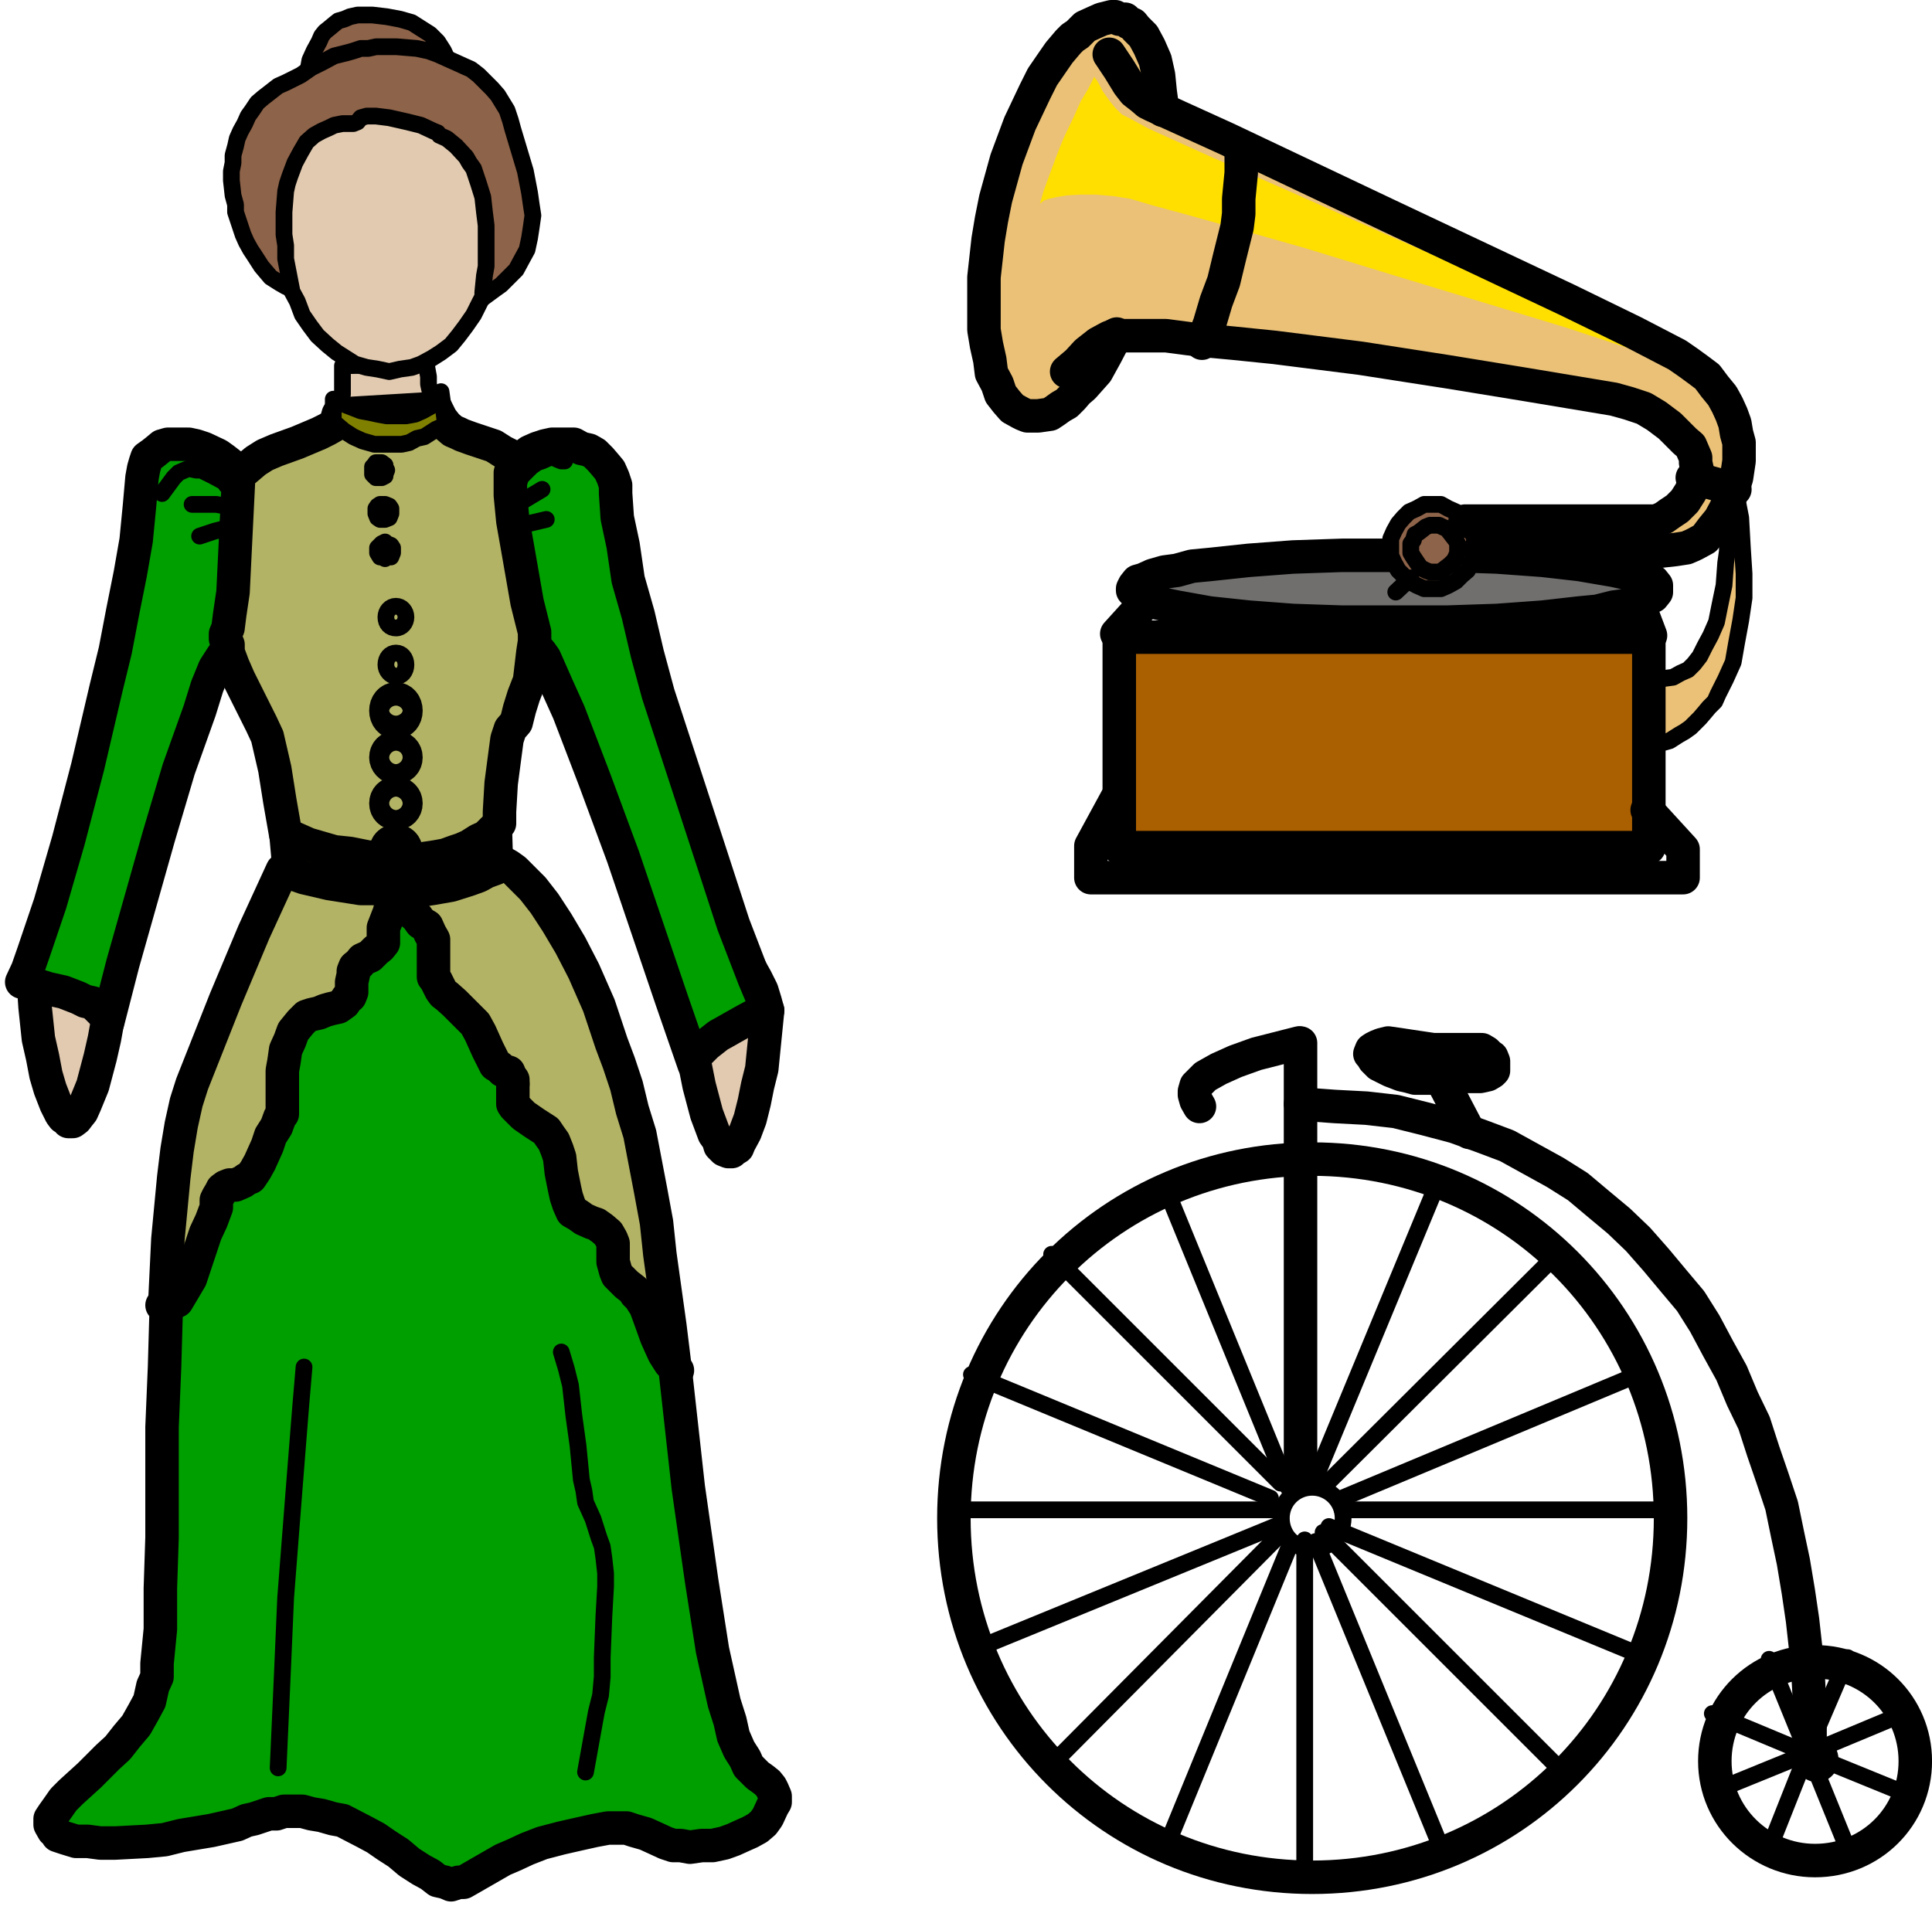 ﻿<?xml version="1.0" encoding="utf-8"?>
<!-- Generator: Adobe Illustrator 23.0.3, SVG Export Plug-In . SVG Version: 6.00 Build 0)  -->
<svg version="1.1" baseProfile="tiny" id="Layer_1" xmlns="http://www.w3.org/2000/svg" xmlns:xlink="http://www.w3.org/1999/xlink" x="0px" y="0px" viewBox="0 0 231.3 229.1" xml:space="preserve">
<g>
	<polygon fill-rule="evenodd" fill="#EAC177" points="197.7,80.8 198.4,80.8 199.1,80.7 199.9,80.6 200.7,80.4 201.4,80 202.2,79.6    202.9,78.8 203.4,78.4 203.8,78 204.4,76.9 204.7,76.2 205,75.5 205.3,74.8 205.6,73.8 206.1,71.9 206.5,69.6 206.6,68.3    206.8,66.9 206.9,65.5 206.9,63.9 207,62.1 207,60.4 207.8,57.9 208.1,59.8 208.4,61.5 208.6,63.2 208.8,65 208.9,68.1 208.9,69.7    208.9,71.1 208.7,72.5 208.6,73.8 208.4,75.1 208.1,76.3 207.8,77.5 207.5,78.5 207.1,79.7 206.8,80.6 206.3,81.5 205.9,82.4    205.4,83.2 204.9,84 204.3,84.7 203.8,85.3 203.1,85.9 202.5,86.4 201.9,86.8 201.6,87 201.3,87.2 200.1,87.8 199.4,88 198.8,88.2    198.1,88.2 197.5,88.3 196.9,88.3 196.2,88.2 195.8,88.1 195.3,88 194.9,87.8 194.6,87.6 194.3,87.4 194.1,87.1 193.9,86.8    193.7,86.6 193.6,86.3 193.5,85.9 193.5,85.6 193.5,85.3 193.6,84.6 193.8,83.9 194.2,83.1 194.6,82.5 195.1,81.9 195.7,81.5    196,81.3 196.4,81.1 196.7,81 197,80.9  " stroke-linecap="round" stroke-linejoin="round" />
	<polygon fill-rule="evenodd" fill="#AA5F00" points="135.4,75.6 197.8,75.6 197.8,100.6 135.4,100.6  " stroke-linecap="round" stroke-linejoin="round" />
	<polygon fill-rule="evenodd" fill="#716F6E" points="137.1,70 137.1,69.8 137.3,69.6 137.5,69.4 137.7,69.2 138.5,68.8 139.5,68.4    140.8,68.1 142.4,67.7 144.2,67.4 146.1,67.1 148.4,66.9 150.7,66.7 153.3,66.5 156,66.3 158.8,66.2 161.9,66 164.9,66 168.1,66    171.2,66 174.2,66 177.3,66.2 180.1,66.3 182.8,66.5 185.5,66.7 187.8,66.9 190,67.1 192,67.4 193.8,67.7 195.3,68.1 196.6,68.4    197.6,68.8 198.4,69.2 198.8,69.4 198.9,69.6 199.1,69.8 199.1,70 199.1,70.2 198.9,70.4 198.8,70.6 198.4,70.8 197.6,71.2    196.6,71.5 195.3,72 193.8,72.3 192,72.6 190,72.9 187.8,73.2 185.5,73.4 182.8,73.6 180.1,73.8 177.3,73.9 174.2,74 171.2,74.1    168.1,74.1 164.9,74.1 161.9,74 158.8,73.9 156,73.8 153.3,73.6 150.7,73.4 148.4,73.2 146.1,72.9 144.2,72.6 142.4,72.3 140.8,72    139.5,71.5 138.5,71.2 137.7,70.8 137.5,70.6 137.3,70.4 137.1,70.2  " stroke-linecap="round" stroke-linejoin="round" />
	<polygon fill-rule="evenodd" fill="#EAC177" points="176.2,61.8 198.8,61.8 199.5,61.2 200.3,60.7 201.1,60 201.5,59.6 202,59.2    202.4,58.6 202.8,58 203.1,57.5 203.3,56.9 203.5,56.2 203.5,55.6 203.4,54.9 203.3,54.2 203,53.5 202.6,52.8 202.2,52.2    201.5,51.6 200.9,51 200.3,50.4 199.5,49.9 198.8,49.4 198,48.9 197.2,48.5 196.3,48 195.5,47.8 194.6,47.5 193.7,47.3 190.4,46.6    184,45.5 175.4,44.2 165.9,42.8 156.1,41.4 151.5,40.9 147.2,40.4 143.2,40 139.9,39.7 138.4,39.7 137.1,39.6 136,39.6 135.2,39.7    134.6,40.8 133.9,42 133.2,43.1 132.6,44.1 131.9,44.9 131.2,45.8 130.6,46.5 129.9,47.3 129.2,47.8 128.5,48.3 127.8,48.7    127.2,49 126.4,49.2 125.7,49.3 125.1,49.4 124.5,49.3 124,49.1 123.6,48.9 123.2,48.7 122.8,48.4 122.4,48 122,47.5 121.4,46.5    121.1,46 120.8,45.4 120.3,44.1 120.1,43.3 119.9,42.6 119.7,41.8 119.6,40.8 119.4,39 119.3,37.1 119.3,35.1 119.4,33 119.4,31.8    119.6,30.7 119.9,28.4 120.3,26 120.8,23.6 121.1,22.4 121.4,21.2 121.8,20 122.1,18.8 122.8,16.6 123.6,14.6 124.5,12.5    124.9,11.6 125.4,10.7 126.3,9.1 127.2,7.5 128.3,6.1 128.8,5.5 129.3,5 129.8,4.5 130.3,4 130.8,3.6 131.3,3.2 131.8,2.9    132.3,2.6 133.3,2.2 134.4,2 134.9,2 135.3,2.2 135.9,2.2 136.4,2.6 136.8,2.9 137.3,3.3 137.7,3.8 138.2,4.3 138.6,4.9 138.9,5.6    139.5,7.1 139.7,8 139.9,8.9 140.1,9.9 140.3,10.9 140.4,11.9 140.5,13 140.9,13.2 153.2,19 171.7,27.7 190,36.3 196.8,39.7    199.3,41 201,42 201.8,42.4 202.5,42.8 203.1,43.3 203.7,43.7 204.2,44.2 204.7,44.7 205.6,45.7 206.4,46.8 206.7,47.3 207,47.9    207.5,49 207.9,50.1 208.2,51.2 208.4,52.3 208.4,53.5 208.4,54.5 208.2,55.5 208.2,56.5 207.8,57.5 207.5,58.4 206.8,60.1    206.5,60.8 206.1,61.4 205.7,62 205.3,62.7 204.9,63.2 204.5,63.6 204,64 203.4,64.3 202.9,64.6 202.3,64.8 201.5,65 200.8,65.1    200,65.2 199.2,65.2 177.9,65  " stroke-linecap="round" stroke-linejoin="round" />
	<polygon fill-rule="evenodd" fill="#FFDF00" points="131,9.2 130.3,10.6 129.4,12.1 128.5,14.1 127.4,16.4 126.9,17.6 126.4,18.9    125.4,21.6 124.9,23 124.5,24.4 125,24 125.6,23.8 126.5,23.6 127.7,23.4 129.4,23.3 130.1,23.3 131.2,23.3 132.3,23.4 133.4,23.5    135.3,23.8 138,24.6 141.7,25.6 146,26.8 156.2,29.7 167.3,33.1 187.4,39.2 196.2,42.1 196.4,41.3 187,37.2 166,28.1 154.8,23.1    144.8,18.7 137.5,15.4 135.3,14.2 134.7,13.9 134.3,13.7 133.6,13 133,12.3 132,10.9 131.6,10.1 131.3,9.6  " stroke-linecap="round" stroke-linejoin="round" />
	<polygon fill-rule="evenodd" fill="#E1CAB0" points="4,117.6 4.2,120.6 4.6,124.4 5.1,126.6 5.5,128.7 6,130.4 6.7,132.2    7.3,133.4 7.6,133.8 8,134 8.2,134.3 8.7,134.3 9.1,134 9.4,133.6 9.8,133.1 10.2,132.2 11.1,130 12,126.6 12.5,124.4 12.9,122.2    13.6,117.4 14.1,113.8 13.8,111.1 13.8,110 13.6,109.1 13.4,108.5 12.9,107.8 12.7,107.6 12.3,107.1 11.8,107.1 11.4,107.1    10.9,107.3 10.2,107.6 9.8,108 9.1,108.5 8,109.3 7.1,110.7 6,112.3 5.1,113.6 4.6,115.2 4.2,116.5  " stroke-linecap="round" stroke-linejoin="round" />
	
		<polyline fill="none" stroke="#000000" stroke-width="4.01" stroke-linecap="round" stroke-linejoin="round" stroke-miterlimit="10" points="   4,117.6 4.2,120.6 4.6,124.4 5.1,126.6 5.5,128.7 6,130.4 6.7,132.2 7.3,133.4 7.6,133.8 8,134 8.2,134.3 8.7,134.3 9.1,134    9.4,133.6 9.8,133.1 10.2,132.2 11.1,130 12,126.6 12.5,124.4 12.9,122.2 13.6,117.4 14.1,113.8 13.8,111.1 13.8,110 13.6,109.1    13.4,108.5 12.9,107.8 12.7,107.6 12.3,107.1 11.8,107.1 11.4,107.1 10.9,107.3 10.2,107.6 9.8,108 9.1,108.5 8,109.3 7.1,110.7    6,112.3 5.1,113.6 4.6,115.2 4.2,116.5 4,117.6  " />
	<polygon fill-rule="evenodd" fill="#E1CAB0" points="91.9,121 91.6,124 91.2,128 90.7,130 90.3,132 89.8,134 89.2,135.6    88.5,136.9 88.3,137.4 87.8,137.7 87.6,137.9 87.2,137.9 86.7,137.7 86.2,137.2 86,136.5 85.5,135.8 84.6,133.4 83.7,130 83.3,128    82.8,125.5 82.4,123.1 82.2,121 81.7,117.2 81.7,114.5 82,113.4 82.2,112.5 82.4,111.8 82.6,111.4 83.1,110.9 83.5,110.7 84,110.7    84.4,110.7 84.9,110.7 85.5,111.1 86,111.4 86.4,111.8 87.6,112.9 88.7,114.3 89.6,115.6 90.5,117.2 91.2,118.6 91.6,119.9  " stroke-linecap="round" stroke-linejoin="round" />
	
		<polyline fill="none" stroke="#000000" stroke-width="4.01" stroke-linecap="round" stroke-linejoin="round" stroke-miterlimit="10" points="   91.9,121 91.6,124 91.2,128 90.7,130 90.3,132 89.8,134 89.2,135.6 88.5,136.9 88.3,137.4 87.8,137.7 87.6,137.9 87.2,137.9    86.7,137.7 86.2,137.2 86,136.5 85.5,135.8 84.6,133.4 83.7,130 83.3,128 82.8,125.5 82.4,123.1 82.2,121 81.7,117.2 81.7,114.5    82,113.4 82.2,112.5 82.4,111.8 82.6,111.4 83.1,110.9 83.5,110.7 84,110.7 84.4,110.7 84.9,110.7 85.5,111.1 86,111.4 86.4,111.8    87.6,112.9 88.7,114.3 89.6,115.6 90.5,117.2 91.2,118.6 91.6,119.9 91.9,121  " />
	<polygon fill-rule="evenodd" fill="#E1CAB0" points="52.2,48.9 51.7,47.8 51.5,46.9 51.3,46 51.3,45.1 51.1,44 51.1,43.6 41,43.8    41,47.2 40.8,48.5 40.8,49.2 40.5,49.6  " stroke-linecap="round" stroke-linejoin="round" />
	
		<polyline fill="none" stroke="#000000" stroke-width="2.005" stroke-linecap="round" stroke-linejoin="round" stroke-miterlimit="10" points="   52.2,48.9 51.7,47.8 51.5,46.9 51.3,46 51.3,45.1 51.1,44 51.1,43.6 41,43.8 41,47.2 40.8,48.5 40.8,49.2 40.5,49.6 52.2,48.9  " />
	<polygon fill-rule="evenodd" fill="#808000" points="34.2,99.5 34.7,105.1 59.8,116.1 59.3,99  " stroke-linecap="round" stroke-linejoin="round" />
	
		<polyline fill="none" stroke="#000000" stroke-width="4.01" stroke-linecap="round" stroke-linejoin="round" stroke-miterlimit="10" points="   34.2,99.5 34.7,105.1 59.8,116.1 59.3,99 34.2,99.5  " />
	<polygon fill-rule="evenodd" fill="#009F00" points="27.7,55.7 26.8,55 26.1,54.5 24.4,53.7 23.5,53.4 22.6,53.2 21.7,53.2    20.8,53.2 20.1,53.2 19.4,53.4 18.8,53.9 18.3,54.3 17.6,54.8 17.4,55.4 17.2,56.1 17,57.2 16.7,60.6 16.3,64.7 15.6,68.7    14.7,73.2 13.8,77.9 12.7,82.4 10.5,91.8 8.2,100.6 6,108.2 4,114.1 3.3,116.1 2.6,117.6 4.2,117.9 5.8,118.4 7.6,118.8 9.4,119.5    10.2,119.9 11.1,120.1 11.8,120.8 12.3,121.3 12.7,121.7 12.9,122.4 14.7,115.4 19,100.2 21.4,92.1 23.9,85.1 24.8,82.2 25.7,80    26.6,78.6 27,78.1 27.3,78.1 27.5,78.1 27.7,77.9 28.2,77.2 28.6,76.3 29.1,75.2 29.5,73.6 29.7,72.1 30.2,68.3 30.2,66.5    30.2,64.5 30,62.7 29.7,60.9 29.5,59.3 29.1,57.7 28.4,56.6 28.2,56.1  " stroke-linecap="round" stroke-linejoin="round" />
	
		<polyline fill="none" stroke="#000000" stroke-width="4.01" stroke-linecap="round" stroke-linejoin="round" stroke-miterlimit="10" points="   27.7,55.7 26.8,55 26.1,54.5 24.4,53.7 23.5,53.4 22.6,53.2 21.7,53.2 20.8,53.2 20.1,53.2 19.4,53.4 18.8,53.9 18.3,54.3    17.6,54.8 17.4,55.4 17.2,56.1 17,57.2 16.7,60.6 16.3,64.7 15.6,68.7 14.7,73.2 13.8,77.9 12.7,82.4 10.5,91.8 8.2,100.6 6,108.2    4,114.1 3.3,116.1 2.6,117.6 4.2,117.9 5.8,118.4 7.6,118.8 9.4,119.5 10.2,119.9 11.1,120.1 11.8,120.8 12.3,121.3 12.7,121.7    12.9,122.4 14.7,115.4 19,100.2 21.4,92.1 23.9,85.1 24.8,82.2 25.7,80 26.6,78.6 27,78.1 27.3,78.1 27.5,78.1 27.7,77.9    28.2,77.2 28.6,76.3 29.1,75.2 29.5,73.6 29.7,72.1 30.2,68.3 30.2,66.5 30.2,64.5 30,62.7 29.7,60.9 29.5,59.3 29.1,57.7    28.4,56.6 28.2,56.1 27.7,55.7  " />
	<polygon fill-rule="evenodd" fill="#009F00" points="62.5,54.8 63.4,54.1 64.3,53.7 65.2,53.4 66.1,53.2 67,53.2 67.8,53.2    68.7,53.2 69.6,53.7 70.5,53.9 71.2,54.3 71.9,55 72.5,55.7 73,56.3 73.4,57.2 73.7,58.1 73.7,59.1 73.9,62 74.6,65.3 75.2,69.4    76.4,73.6 77.5,78.3 78.8,83.1 82,92.9 85.1,102.4 87.8,110.7 90.3,117.2 91.9,121 90.5,121.5 89.2,122.2 87.6,123.1 86.9,123.5    86,124 84.6,125.1 84,125.7 83.5,126.2 83.1,126.9 83.1,127.5 80.4,119.7 74.6,102.6 71.2,93.4 68.1,85.3 66.7,82.2 65.6,79.7    65.2,78.8 64.7,78.1 64.3,77.7 64,77.7 63.6,77.7 63.4,77.4 62.9,76.8 62.5,75.9 62,74.5 61.6,73.2 61.1,71.4 60.7,67.6 60.5,65.6    60.5,63.8 60.5,61.8 60.5,60.9 60.7,60 60.9,58.4 61.4,56.8 61.8,55.7 62.2,55.2  " stroke-linecap="round" stroke-linejoin="round" />
	
		<polyline fill="none" stroke="#000000" stroke-width="4.01" stroke-linecap="round" stroke-linejoin="round" stroke-miterlimit="10" points="   62.5,54.8 63.4,54.1 64.3,53.7 65.2,53.4 66.1,53.2 67,53.2 67.8,53.2 68.7,53.2 69.6,53.7 70.5,53.9 71.2,54.3 71.9,55 72.5,55.7    73,56.3 73.4,57.2 73.7,58.1 73.7,59.1 73.9,62 74.6,65.3 75.2,69.4 76.4,73.6 77.5,78.3 78.8,83.1 82,92.9 85.1,102.4 87.8,110.7    90.3,117.2 91.9,121 90.5,121.5 89.2,122.2 87.6,123.1 86.9,123.5 86,124 84.6,125.1 84,125.7 83.5,126.2 83.1,126.9 83.1,127.5    80.4,119.7 74.6,102.6 71.2,93.4 68.1,85.3 66.7,82.2 65.6,79.7 65.2,78.8 64.7,78.1 64.3,77.7 64,77.7 63.6,77.7 63.4,77.4    62.9,76.8 62.5,75.9 62,74.5 61.6,73.2 61.1,71.4 60.7,67.6 60.5,65.6 60.5,63.8 60.5,61.8 60.5,60.9 60.7,60 60.9,58.4 61.4,56.8    61.8,55.7 62.2,55.2 62.5,54.8  " />
	<polygon fill-rule="evenodd" fill="#B3B366" points="40.5,49.6 40.3,50.3 39.9,51 39.2,51.4 38.2,51.9 35.6,53 33.1,53.9    31.7,54.5 30.6,55.2 29.3,56.3 27.9,57.5 28.6,56.6 28.2,64.7 27.9,70.9 27.5,73.6 27.3,75.2 27,75.9 27,76.5 27.3,77.2 27.3,78.1    27.9,79.7 28.6,81.3 30.4,84.9 31.3,86.7 32,88.2 32.9,92.1 33.5,95.9 34.2,99.9 36.9,101.1 40,102 41.9,102.2 43.9,102.6    45.9,102.9 47.9,102.9 49,102.9 50.2,102.9 52.2,102.6 53.3,102.4 54.4,102 55.3,101.7 56.2,101.3 57.3,100.6 58.2,100.2    59.8,98.6 59.8,97.2 60,93.8 60.5,90 60.7,88.5 61.1,87.3 61.8,86.5 62.2,84.9 62.7,83.3 63.4,81.5 63.8,78.1 64,76.8 64,75.7    63.1,72.1 62,65.8 61.4,62.4 61.1,59.3 61.1,57.9 61.1,56.6 61.4,55.7 61.6,54.8 60.2,54.1 59.1,53.4 56.4,52.5 55.3,52.1    54.9,51.9 54.2,51.6 53.5,51 53.1,50.5 52.8,50.1 52.2,48.9  " stroke-linecap="round" stroke-linejoin="round" />
	
		<polyline fill="none" stroke="#000000" stroke-width="4.01" stroke-linecap="round" stroke-linejoin="round" stroke-miterlimit="10" points="   40.5,49.6 40.3,50.3 39.9,51 39.2,51.4 38.2,51.9 35.6,53 33.1,53.9 31.7,54.5 30.6,55.2 29.3,56.3 27.9,57.5 28.6,56.6 28.2,64.7    27.9,70.9 27.5,73.6 27.3,75.2 27,75.9 27,76.5 27.3,77.2 27.3,78.1 27.9,79.7 28.6,81.3 30.4,84.9 31.3,86.7 32,88.2 32.9,92.1    33.5,95.9 34.2,99.9 36.9,101.1 40,102 41.9,102.2 43.9,102.6 45.9,102.9 47.9,102.9 49,102.9 50.2,102.9 52.2,102.6 53.3,102.4    54.4,102 55.3,101.7 56.2,101.3 57.3,100.6 58.2,100.2 59.8,98.6 59.8,97.2 60,93.8 60.5,90 60.7,88.5 61.1,87.3 61.8,86.5    62.2,84.9 62.7,83.3 63.4,81.5 63.8,78.1 64,76.8 64,75.7 63.1,72.1 62,65.8 61.4,62.4 61.1,59.3 61.1,57.9 61.1,56.6 61.4,55.7    61.6,54.8 60.2,54.1 59.1,53.4 56.4,52.5 55.3,52.1 54.9,51.9 54.2,51.6 53.5,51 53.1,50.5 52.8,50.1 52.2,48.9 40.5,49.6  " />
	<polygon fill-rule="evenodd" fill="#B3B366" points="19.7,156.7 20.1,148.4 20.8,141 21.2,137.7 21.7,134.7 22.3,132 23,129.8    27,119.7 30.4,111.6 33.8,104.2 34.4,104.4 36.4,105.1 39.4,105.8 43.2,106.4 45.2,106.4 47.5,106.7 49.5,106.7 51.7,106.4 54,106    56.2,105.3 57.3,104.9 58.2,104.4 59.3,104 60.2,103.3 60.9,103.7 61.6,104.2 62.7,105.3 63.8,106.4 65.2,108.2 66.7,110.5    68.3,113.2 69.9,116.3 71.7,120.4 73.2,124.9 74.1,127.3 75,130 75.7,132.9 76.6,135.8 77.9,142.6 78.6,146.4 79,150.2 80.2,158.8    80.8,163.7  " stroke-linecap="round" stroke-linejoin="round" />
	
		<polyline fill="none" stroke="#000000" stroke-width="4.01" stroke-linecap="round" stroke-linejoin="round" stroke-miterlimit="10" points="   19.7,156.7 20.1,148.4 20.8,141 21.2,137.7 21.7,134.7 22.3,132 23,129.8 27,119.7 30.4,111.6 33.8,104.2 34.4,104.4 36.4,105.1    39.4,105.8 43.2,106.4 45.2,106.4 47.5,106.7 49.5,106.7 51.7,106.4 54,106 56.2,105.3 57.3,104.9 58.2,104.4 59.3,104 60.2,103.3    60.9,103.7 61.6,104.2 62.7,105.3 63.8,106.4 65.2,108.2 66.7,110.5 68.3,113.2 69.9,116.3 71.7,120.4 73.2,124.9 74.1,127.3    75,130 75.7,132.9 76.6,135.8 77.9,142.6 78.6,146.4 79,150.2 80.2,158.8 80.8,163.7 19.7,156.7  " />
	<polygon fill-rule="evenodd" fill="#009F00" points="80.8,163.7 82.4,178.1 84,189.3 85.3,197.6 86.7,203.9 87.4,206.1 87.8,207.9    88.5,209.5 89.2,210.6 89.6,211.5 90.3,212.2 90.7,212.6 91.4,213.1 91.9,213.5 92.3,214 92.5,214.4 92.8,215.1 92.8,215.8    92.5,216.3 91.9,217.6 91.4,218.3 90.7,218.9 89.8,219.4 88.9,219.8 87.8,220.3 86.7,220.7 85.3,221 84,221 82.6,221.2 81.5,221    80.6,221 79.7,220.7 78.4,220.1 77.3,219.6 76.6,219.4 75.9,219.2 75,218.9 73.9,218.9 72.8,218.9 71.2,219.2 69.4,219.6    67.2,220.1 64.9,220.7 63.1,221.4 61.6,222.1 60.2,222.7 56.2,225 55.5,225.4 54.9,225.4 54,225.7 53.3,225.4 52.4,225.2    51.5,224.5 50.4,223.9 49,223 47.7,221.9 46.3,221 45,220.1 43.7,219.4 41,218 39.9,217.8 38.5,217.4 37.3,217.2 36.2,216.9    34,216.9 33.1,217.2 32.2,217.2 30.4,217.8 29.5,218 28.4,218.5 25.3,219.2 21.7,219.8 19.7,220.3 17.6,220.5 13.8,220.7 12,220.7    10.5,220.5 9.1,220.5 7.8,220.1 6.9,219.8 6.7,219.4 6.4,219.2 6,218.5 6,218.3 6,217.8 6.4,217.2 6.9,216.5 7.6,215.5 8.5,214.6    10.7,212.6 12.9,210.4 14.1,209.3 15.2,207.9 16.3,206.6 17.2,205 17.9,203.7 18.3,201.9 18.8,200.8 18.8,199.2 19.2,195.1    19.2,190.2 19.4,184.1 19.4,170.9 19.7,163.7 19.9,156.7 19.4,156.3 19.9,156 20.3,156 20.8,156 21.2,155.8 22.8,153.1 23.7,150.4    24.6,147.7 25.3,146.2 25.9,144.6 25.9,144.2 25.9,143.7 26.1,143.3 26.4,142.8 26.6,142.4 27,142.1 27.5,141.9 28.2,141.9    29.1,141.5 29.5,141.2 30,141 30.6,140.1 31.1,139.2 32,137.2 32.4,136 33.1,134.9 33.5,133.8 33.8,133.4 33.8,132.5 33.8,129.6    33.8,128.2 34,127.1 34.2,125.7 34.7,124.6 35.1,123.5 36,122.4 36.7,121.7 37.3,121.5 38.2,121.3 38.9,121 39.6,120.8 40.5,120.6    41.2,120.1 41.6,119.5 41.9,119.3 42.1,118.8 42.1,117.6 42.3,116.7 42.3,116.3 42.5,115.8 43,115.4 43.4,114.9 44.3,114.5    45,113.8 45.5,113.4 45.9,112.9 45.9,112.7 45.9,112.5 45.9,112 45.9,111.6 45.9,111.1 46.6,109.3 46.8,108.5 47.2,107.3    48.6,108.7 49.9,109.8 50.4,110.5 51.1,110.9 51.5,111.8 51.9,112.5 51.9,113.4 51.9,114.5 51.9,115.4 51.9,116.3 51.9,116.5    51.9,117 52.2,117.4 52.8,118.6 53.1,119 53.5,119.3 54.4,120.1 56,121.7 56.9,122.6 57.5,123.7 58.4,125.7 59.3,127.5 59.8,127.8    60.2,128.2 60.9,128.4 61.1,128.9 61.4,129.3 61.4,129.8 61.4,130.7 61.4,131.8 61.4,132.2 61.6,132.5 62.2,133.1 62.7,133.6    64,134.5 65.4,135.4 65.8,136 66.3,136.7 66.7,137.7 67,138.6 67.2,140.4 67.6,142.4 67.8,143.3 68.1,144.2 68.5,145.1 69.2,145.5    69.9,146 70.8,146.4 71.4,146.6 72.1,147.1 72.8,147.7 73.2,148.4 73.4,148.9 73.4,149.3 73.4,150.2 73.4,151.1 73.7,152.2    73.9,152.7 74.3,153.1 75,153.8 75.9,154.5 76.1,154.9 76.6,155.4 77.3,156.5 77.7,157.6 78.6,160.1 79,161 79.5,162.1 80.2,163.2    81.1,164.1  " stroke-linecap="round" stroke-linejoin="round" />
	
		<polyline fill="none" stroke="#000000" stroke-width="4.01" stroke-linecap="round" stroke-linejoin="round" stroke-miterlimit="10" points="   80.8,163.7 82.4,178.1 84,189.3 85.3,197.6 86.7,203.9 87.4,206.1 87.8,207.9 88.5,209.5 89.2,210.6 89.6,211.5 90.3,212.2    90.7,212.6 91.4,213.1 91.9,213.5 92.3,214 92.5,214.4 92.8,215.1 92.8,215.8 92.5,216.3 91.9,217.6 91.4,218.3 90.7,218.9    89.8,219.4 88.9,219.8 87.8,220.3 86.7,220.7 85.3,221 84,221 82.6,221.2 81.5,221 80.6,221 79.7,220.7 78.4,220.1 77.3,219.6    76.6,219.4 75.9,219.2 75,218.9 73.9,218.9 72.8,218.9 71.2,219.2 69.4,219.6 67.2,220.1 64.9,220.7 63.1,221.4 61.6,222.1    60.2,222.7 56.2,225 55.5,225.4 54.9,225.4 54,225.7 53.3,225.4 52.4,225.2 51.5,224.5 50.4,223.9 49,223 47.7,221.9 46.3,221    45,220.1 43.7,219.4 41,218 39.9,217.8 38.5,217.4 37.3,217.2 36.2,216.9 34,216.9 33.1,217.2 32.2,217.2 30.4,217.8 29.5,218    28.4,218.5 25.3,219.2 21.7,219.8 19.7,220.3 17.6,220.5 13.8,220.7 12,220.7 10.5,220.5 9.1,220.5 7.8,220.1 6.9,219.8 6.7,219.4    6.4,219.2 6,218.5 6,218.3 6,217.8 6.4,217.2 6.9,216.5 7.6,215.5 8.5,214.6 10.7,212.6 12.9,210.4 14.1,209.3 15.2,207.9    16.3,206.6 17.2,205 17.9,203.7 18.3,201.9 18.8,200.8 18.8,199.2 19.2,195.1 19.2,190.2 19.4,184.1 19.4,170.9 19.7,163.7    19.9,156.7 19.4,156.3 19.9,156 20.3,156 20.8,156 21.2,155.8 22.8,153.1 23.7,150.4 24.6,147.7 25.3,146.2 25.9,144.6 25.9,144.2    25.9,143.7 26.1,143.3 26.4,142.8 26.6,142.4 27,142.1 27.5,141.9 28.2,141.9 29.1,141.5 29.5,141.2 30,141 30.6,140.1 31.1,139.2    32,137.2 32.4,136 33.1,134.9 33.5,133.8 33.8,133.4 33.8,132.5 33.8,129.6 33.8,128.2 34,127.1 34.2,125.7 34.7,124.6 35.1,123.5    36,122.4 36.7,121.7 37.3,121.5 38.2,121.3 38.9,121 39.6,120.8 40.5,120.6 41.2,120.1 41.6,119.5 41.9,119.3 42.1,118.8    42.1,117.6 42.3,116.7 42.3,116.3 42.5,115.8 43,115.4 43.4,114.9 44.3,114.5 45,113.8 45.5,113.4 45.9,112.9 45.9,112.7    45.9,112.5 45.9,112 45.9,111.6 45.9,111.1 46.6,109.3 46.8,108.5 47.2,107.3 48.6,108.7 49.9,109.8 50.4,110.5 51.1,110.9    51.5,111.8 51.9,112.5 51.9,113.4 51.9,114.5 51.9,115.4 51.9,116.3 51.9,116.5 51.9,117 52.2,117.4 52.8,118.6 53.1,119    53.5,119.3 54.4,120.1 56,121.7 56.9,122.6 57.5,123.7 58.4,125.7 59.3,127.5 59.8,127.8 60.2,128.2 60.9,128.4 61.1,128.9    61.4,129.3 61.4,129.8  " />
	
		<polyline fill="none" stroke="#000000" stroke-width="4.01" stroke-linecap="round" stroke-linejoin="round" stroke-miterlimit="10" points="   61.4,129.8 61.4,130.7 61.4,131.8 61.4,132.2 61.6,132.5 62.2,133.1 62.7,133.6 64,134.5 65.4,135.4 65.8,136 66.3,136.7    66.7,137.7 67,138.6 67.2,140.4 67.6,142.4 67.8,143.3 68.1,144.2 68.5,145.1 69.2,145.5 69.9,146 70.8,146.4 71.4,146.6    72.1,147.1 72.8,147.7 73.2,148.4 73.4,148.9 73.4,149.3 73.4,150.2 73.4,151.1 73.7,152.2 73.9,152.7 74.3,153.1 75,153.8    75.9,154.5 76.1,154.9 76.6,155.4 77.3,156.5 77.7,157.6 78.6,160.1 79,161 79.5,162.1 80.2,163.2 81.1,164.1 80.8,163.7  " />
	<polygon fill-rule="evenodd" fill="#8D6349" points="36.9,8.3 37.1,7.2 37.6,6.1 38.2,5 38.5,4.3 38.9,3.8 39.4,3.4 40,2.9    40.5,2.5 41.2,2.3 41.9,2 42.8,1.8 43.4,1.8 44.6,1.8 46.3,2 47.9,2.3 49.3,2.7 50.4,3.4 51.5,4.1 52.4,5 53.1,6.1 53.7,7.4    53.7,7.6 53.7,7.9 53.7,8.3 53.5,8.5 52.6,9 51.7,9.4 49,9.9 45.7,10.1 44.1,10.1 42.5,10.1 41,9.9 39.6,9.9 38.5,9.4 37.6,9.2    37.1,8.8 36.9,8.5  " stroke-linecap="round" stroke-linejoin="round" />
	
		<polyline fill="none" stroke="#000000" stroke-width="2.005" stroke-linecap="round" stroke-linejoin="round" stroke-miterlimit="10" points="   36.9,8.3 37.1,7.2 37.6,6.1 38.2,5 38.5,4.3 38.9,3.8 39.4,3.4 40,2.9 40.5,2.5 41.2,2.3 41.9,2 42.8,1.8 43.4,1.8 44.6,1.8    46.3,2 47.9,2.3 49.3,2.7 50.4,3.4 51.5,4.1 52.4,5 53.1,6.1 53.7,7.4 53.7,7.6 53.7,7.9 53.7,8.3 53.5,8.5 52.6,9 51.7,9.4    49,9.9 45.7,10.1 44.1,10.1 42.5,10.1 41,9.9 39.6,9.9 38.5,9.4 37.6,9.2 37.1,8.8 36.9,8.5 36.9,8.3  " />
	<rect x="227.3" y="226.4" fill="none" width="2.5" height="2.7" stroke-linecap="round" stroke-linejoin="round" />
	<rect y="0.8" fill="none" width="2.5" height="3.1" stroke-linecap="round" stroke-linejoin="round" />
	
		<line fill="none" stroke="#000000" stroke-width="2.005" stroke-linecap="round" stroke-linejoin="round" stroke-miterlimit="10" x1="216" y1="209" x2="211.8" y2="198.7" />
	
		<line fill="none" stroke="#000000" stroke-width="2.005" stroke-linecap="round" stroke-linejoin="round" stroke-miterlimit="10" x1="215.3" y1="210.4" x2="205" y2="214.6" />
	
		<line fill="none" stroke="#000000" stroke-width="2.005" stroke-linecap="round" stroke-linejoin="round" stroke-miterlimit="10" x1="217.6" y1="209.5" x2="227.9" y2="205.2" />
	
		<line fill="none" stroke="#000000" stroke-width="2.005" stroke-linecap="round" stroke-linejoin="round" stroke-miterlimit="10" x1="216.9" y1="210.8" x2="221.2" y2="221.4" />
	
		<line fill="none" stroke="#000000" stroke-width="2.005" stroke-linecap="round" stroke-linejoin="round" stroke-miterlimit="10" x1="217.4" y1="210.4" x2="227.7" y2="214.6" />
	
		<line fill="none" stroke="#000000" stroke-width="2.005" stroke-linecap="round" stroke-linejoin="round" stroke-miterlimit="10" x1="216.7" y1="209" x2="221.2" y2="198.5" />
	
		<line fill="none" stroke="#000000" stroke-width="2.005" stroke-linecap="round" stroke-linejoin="round" stroke-miterlimit="10" x1="215.3" y1="209.5" x2="205" y2="205.2" />
	
		<line fill="none" stroke="#000000" stroke-width="2.005" stroke-linecap="round" stroke-linejoin="round" stroke-miterlimit="10" x1="216" y1="210.8" x2="211.8" y2="221.4" />
	
		<path fill="none" stroke="#000000" stroke-width="4.01" stroke-linecap="round" stroke-linejoin="round" stroke-miterlimit="10" d="   M114.2,181.8c0-23.9,19.1-43,42.9-43s42.9,19.1,42.9,43s-19.1,43-42.9,43S114.2,205.7,114.2,181.8L114.2,181.8z" />
	
		<path fill="none" stroke="#000000" stroke-width="4.01" stroke-linecap="round" stroke-linejoin="round" stroke-miterlimit="10" d="   M205.3,210.9c0-6.6,5.3-11.9,12-11.9s12,5.3,12,11.9c0,6.6-5.3,11.9-12,11.9C210.7,222.8,205.3,217.5,205.3,210.9L205.3,210.9z" />
	
		<path fill="none" stroke="#000000" stroke-width="2.005" stroke-linecap="round" stroke-linejoin="round" stroke-miterlimit="10" d="   M153.4,181.8c0-2.1,1.7-3.7,3.7-3.7s3.7,1.6,3.7,3.7c0,2.1-1.7,3.7-3.7,3.7C155,185.5,153.4,183.9,153.4,181.8L153.4,181.8z" />
	
		<polyline fill="none" stroke="#000000" stroke-width="4.01" stroke-linecap="round" stroke-linejoin="round" stroke-miterlimit="10" points="   155.7,132.2 159.8,132.5 163.6,132.7 167.1,133.1 170.7,134 174.1,134.9 177.2,136 180.4,137.2 183.3,138.8 186.2,140.4    188.9,142.1 191.4,144.2 193.8,146.2 196.1,148.4 198.3,150.9 200.3,153.3 202.4,155.8 204.1,158.5 205.7,161.5 207.3,164.4    208.6,167.5 210,170.4 211.1,173.8 212.2,177 213.3,180.3 214,183.7 214.7,187 215.3,190.6 215.8,194 216.2,197.6 216.5,201.2    216.7,204.8 216.7,208.4  " />
	
		<line fill="none" stroke="#000000" stroke-width="4.01" stroke-linecap="round" stroke-linejoin="round" stroke-miterlimit="10" x1="175.9" y1="135.6" x2="172.5" y2="129.1" />
	
		<polyline fill="none" stroke="#000000" stroke-width="4.01" stroke-linecap="round" stroke-linejoin="round" stroke-miterlimit="10" points="   155.5,124.9 150.4,126.2 147.9,127.1 145.9,128 144.3,128.9 143.6,129.6 143.2,130 143,130.7 143,131.1 143.2,131.8 143.6,132.5     " />
	
		<polyline fill="none" stroke="#000000" stroke-width="4.01" stroke-linecap="round" stroke-linejoin="round" stroke-miterlimit="10" points="   164.5,125.5 164.2,125.7 164,126.2 164.2,126.4 164.5,126.9 165.1,127.5 166.5,128.2 167.8,128.7 168.7,128.9 169.4,129.1    171.2,129.1 172.5,129.1 175.2,128.9 177.2,128.9 178.1,128.7 178.6,128.4 178.8,128.2 178.8,127.8 178.8,127.1 178.6,126.6    178.3,126.4 177.9,126 177.4,125.7 176.8,125.7 175.7,125.7 174.5,125.7 173.2,125.7 171.6,125.7 168.9,125.3 167.6,125.1    166.2,124.9 165.4,125.1 164.9,125.3 164.5,125.5  " />
	
		<line fill="none" stroke="#000000" stroke-width="4.01" stroke-linecap="round" stroke-linejoin="round" stroke-miterlimit="10" x1="155.7" y1="177.2" x2="155.7" y2="124.9" />
	
		<line fill="none" stroke="#000000" stroke-width="2.005" stroke-linecap="round" stroke-linejoin="round" stroke-miterlimit="10" x1="152.4" y1="180.8" x2="113.4" y2="180.8" />
	
		<line fill="none" stroke="#000000" stroke-width="2.005" stroke-linecap="round" stroke-linejoin="round" stroke-miterlimit="10" x1="160.7" y1="180.8" x2="199.2" y2="180.8" />
	
		<line fill="none" stroke="#000000" stroke-width="2.005" stroke-linecap="round" stroke-linejoin="round" stroke-miterlimit="10" x1="156.2" y1="184.4" x2="156.2" y2="224.1" />
	
		<line fill="none" stroke="#000000" stroke-width="2.005" stroke-linecap="round" stroke-linejoin="round" stroke-miterlimit="10" x1="158.4" y1="183.5" x2="186.2" y2="211.3" />
	
		<line fill="none" stroke="#000000" stroke-width="2.005" stroke-linecap="round" stroke-linejoin="round" stroke-miterlimit="10" x1="158.4" y1="178.1" x2="186.2" y2="150.4" />
	
		<line fill="none" stroke="#000000" stroke-width="2.005" stroke-linecap="round" stroke-linejoin="round" stroke-miterlimit="10" x1="153.3" y1="177.6" x2="125.9" y2="150.2" />
	
		<line fill="none" stroke="#000000" stroke-width="2.005" stroke-linecap="round" stroke-linejoin="round" stroke-miterlimit="10" x1="153.5" y1="183.5" x2="126.1" y2="211.1" />
	
		<line fill="none" stroke="#000000" stroke-width="2.005" stroke-linecap="round" stroke-linejoin="round" stroke-miterlimit="10" x1="154.2" y1="178.1" x2="139.6" y2="142.4" />
	
		<line fill="none" stroke="#000000" stroke-width="2.005" stroke-linecap="round" stroke-linejoin="round" stroke-miterlimit="10" x1="152.6" y1="182.8" x2="116.5" y2="197.6" />
	
		<line fill="none" stroke="#000000" stroke-width="2.005" stroke-linecap="round" stroke-linejoin="round" stroke-miterlimit="10" x1="160.2" y1="179.6" x2="195.6" y2="164.8" />
	
		<line fill="none" stroke="#000000" stroke-width="2.005" stroke-linecap="round" stroke-linejoin="round" stroke-miterlimit="10" x1="157.5" y1="184.6" x2="172.5" y2="221.2" />
	
		<line fill="none" stroke="#000000" stroke-width="2.005" stroke-linecap="round" stroke-linejoin="round" stroke-miterlimit="10" x1="159.1" y1="182.8" x2="195.4" y2="197.8" />
	
		<line fill="none" stroke="#000000" stroke-width="2.005" stroke-linecap="round" stroke-linejoin="round" stroke-miterlimit="10" x1="157.1" y1="177.9" x2="172.1" y2="141.7" />
	
		<line fill="none" stroke="#000000" stroke-width="2.005" stroke-linecap="round" stroke-linejoin="round" stroke-miterlimit="10" x1="152.1" y1="179.4" x2="116.3" y2="164.6" />
	
		<line fill="none" stroke="#000000" stroke-width="2.005" stroke-linecap="round" stroke-linejoin="round" stroke-miterlimit="10" x1="154.6" y1="184.6" x2="139.8" y2="220.7" />
	
		<path fill="none" stroke="#000000" stroke-width="2.005" stroke-linecap="round" stroke-linejoin="round" stroke-miterlimit="10" d="   M215.9,210.7c0-0.9,0.7-1.7,1.6-1.7c0.9,0,1.6,0.7,1.6,1.7s-0.7,1.7-1.6,1.7C216.7,212.4,215.9,211.7,215.9,210.7L215.9,210.7z" />
	
		<polyline fill="none" stroke="#000000" stroke-width="4.01" stroke-linecap="round" stroke-linejoin="round" stroke-miterlimit="10" points="   134,76.3 197.4,76.3 197.4,101.5 134,101.5 134,76.3  " />
	
		<polyline fill="none" stroke="#000000" stroke-width="4.01" stroke-linecap="round" stroke-linejoin="round" stroke-miterlimit="10" points="   135.6,70.5 135.8,70.1 136.2,69.6 136.9,69.4 138,68.9 139.4,68.5 140.9,68.3 142.7,67.8 144.8,67.6 149.5,67.1 154.8,66.7    160.7,66.5 166.9,66.5 173.2,66.5 179.2,66.7 184.7,67.1 189.1,67.6 193.2,68.3 195.9,68.9 197,69.4 197.9,69.6 198.3,70.1    198.3,70.3 198.3,70.5 198.3,70.9 197.9,71.4 197,71.6 195.9,72.1 194.7,72.5 193.2,72.7 191.2,73.2 189.1,73.4 184.7,73.9    179.2,74.3 173.2,74.5 166.9,74.5 160.7,74.5 154.8,74.3 149.5,73.9 144.8,73.4 140.9,72.7 138,72.1 136.9,71.6 136.2,71.4    135.8,70.9 135.6,70.7 135.6,70.5  " />
	
		<line fill="none" stroke="#000000" stroke-width="4.01" stroke-linecap="round" stroke-linejoin="round" stroke-miterlimit="10" x1="133.7" y1="75.9" x2="137.6" y2="71.6" />
	
		<line fill="none" stroke="#000000" stroke-width="4.01" stroke-linecap="round" stroke-linejoin="round" stroke-miterlimit="10" x1="197.6" y1="76.1" x2="195.9" y2="71.6" />
	<polygon fill-rule="evenodd" fill="#8D6349" points="166.5,65.3 166.5,64.5 166.9,63.6 167.4,62.7 168,62 168.7,61.3 169.6,60.9    170.5,60.4 171.4,60.4 172.5,60.4 173.4,60.9 174.3,61.3 175,62 175.7,62.7 176.1,63.6 176.6,64.5 176.6,65.3 176.6,66.5    176.1,67.4 175.7,68.3 175,68.9 174.3,69.6 173.4,70.1 172.5,70.5 171.4,70.5 170.5,70.5 169.6,70.1 168.7,69.6 168,68.9    167.4,68.3 166.9,67.4 166.5,66.5  " stroke-linecap="round" stroke-linejoin="round" />
	
		<polyline fill="none" stroke="#000000" stroke-width="2.005" stroke-linecap="round" stroke-linejoin="round" stroke-miterlimit="10" points="   166.5,65.3 166.5,64.5 166.9,63.6 167.4,62.7 168,62 168.7,61.3 169.6,60.9 170.5,60.4 171.4,60.4 172.5,60.4 173.4,60.9    174.3,61.3 175,62 175.7,62.7 176.1,63.6 176.6,64.5 176.6,65.3 176.6,66.5 176.1,67.4 175.7,68.3 175,68.9 174.3,69.6 173.4,70.1    172.5,70.5 171.4,70.5 170.5,70.5 169.6,70.1 168.7,69.6 168,68.9 167.4,68.3 166.9,67.4 166.5,66.5 166.5,65.3  " />
	
		<line fill="none" stroke="#000000" stroke-width="2.005" stroke-linecap="round" stroke-linejoin="round" stroke-miterlimit="10" x1="168.9" y1="69.2" x2="167.1" y2="70.9" />
	
		<polyline fill="none" stroke="#000000" stroke-width="4.01" stroke-linecap="round" stroke-linejoin="round" stroke-miterlimit="10" points="   132.8,6.5 134,8.3 135.1,10.1 135.8,11 136.7,11.7 137.4,12.3 138,12.6 146.8,16.6 166.2,25.8 187.6,35.9 195.6,39.8 200.8,42.5    202.1,43.4 203.2,44.2 204.4,45.1 205.3,46.3 206.2,47.4 206.8,48.5 207.3,49.6 207.7,50.7 207.9,51.9 208.2,53 208.2,55.2    207.9,57.2 207.3,59.1 206.6,60.9 205.9,62.2 205,63.3 204.1,64.5 203,65.1 202.6,65.3 201.9,65.6 200.6,65.8 198.8,66 177.2,65.8     " />
	
		<polyline fill="none" stroke="#000000" stroke-width="4.01" stroke-linecap="round" stroke-linejoin="round" stroke-miterlimit="10" points="   175.4,62.4 198.3,62.4 199.2,62 199.9,61.5 200.8,60.9 201.7,60 202.4,58.9 203,57.5 203,57 203.2,56.3 203,55.4 203,54.8    202.4,53.4 201.7,52.8 201.2,52.3 199.9,51 198.3,49.8 196.8,48.9 195,48.3 193.2,47.8 189.6,47.2 182.4,46 173.2,44.5 162.9,42.9    152.6,41.6 147.7,41.1 143.4,40.7 139.6,40.2 136.5,40.2 134.2,40.2 133.3,40.2 132.8,40.4 131.5,41.1 130.1,42.2 129,43.4    127.7,44.5  " />
	
		<polyline fill="none" stroke="#000000" stroke-width="4.01" stroke-linecap="round" stroke-linejoin="round" stroke-miterlimit="10" points="   148.6,17.7 148.6,20.7 148.3,23.8 148.3,25.6 148.1,27.2 147.2,30.8 146.5,33.7 145.6,36.1 144.8,38.8 143.9,41.1  " />
	
		<polyline fill="none" stroke="#000000" stroke-width="4.01" stroke-linecap="round" stroke-linejoin="round" stroke-miterlimit="10" points="   133.7,40 132.4,42.5 131.3,44.5 129.7,46.3 129,46.9 128.4,47.6 127.7,48.3 127,48.7 126.3,49.2 125.7,49.6 124.3,49.8 123.7,49.8    123,49.8 122.5,49.6 122.1,49.4 121.2,48.9 120.5,48.1 119.8,47.2 119.4,46 118.7,44.7 118.5,43.1 118.1,41.3 117.8,39.5    117.8,37.5 117.8,35.5 117.8,33.2 118.3,28.7 118.7,26.3 119.2,23.8 120.5,19.1 122.1,14.8 123.9,11 124.8,9.2 125.9,7.6    126.8,6.3 127.9,5 128.4,4.5 129,4.1 129.9,3.2 131,2.7 131.9,2.3 133.1,2 133.5,2 134,2.3 134.7,2.3 135.1,2.7 135.6,2.9 136,3.4    136.9,4.3 137.6,5.6 138.3,7.2 138.7,9 138.9,11 139.2,13.2  " />
	
		<polyline fill="none" stroke="#000000" stroke-width="2.005" stroke-linecap="round" stroke-linejoin="round" stroke-miterlimit="10" points="   168.9,65.6 168.9,65.1 169.2,64.7 169.4,64 169.8,63.8 170.7,63.1 171.2,62.9 171.6,62.9 172.3,62.9 172.7,63.1 173.2,63.3    173.6,63.8 174.3,64.7 174.5,65.1 174.5,65.6 174.5,66.2 174.3,66.7 174.1,67.1 173.6,67.6 172.7,68.3 172.3,68.5 171.6,68.5    171.2,68.5 170.7,68.3 170.1,68 169.8,67.6 169.2,66.7 168.9,66.2 168.9,65.6  " />
	
		<polyline fill="none" stroke="#000000" stroke-width="2.005" stroke-linecap="round" stroke-linejoin="round" stroke-miterlimit="10" points="   197.4,81.5 198.8,81.3 200.3,81.1 201.2,80.6 202.1,80.2 202.8,79.5 203.5,78.6 204.1,77.4 204.8,76.1 205.5,74.5 205.9,72.5    206.4,70.1 206.6,67.4 206.8,66 206.8,64.5 206.8,60.9  " />
	
		<polyline fill="none" stroke="#000000" stroke-width="2.005" stroke-linecap="round" stroke-linejoin="round" stroke-miterlimit="10" points="   197.2,89.1 198.5,88.9 199.2,88.9 199.9,88.7 201,88 201.7,87.6 202.4,87.1 203.5,86 204.1,85.3 204.6,84.7 205.3,84 205.7,83.1    206.6,81.3 207.5,79.3 207.9,77 208.4,74.3 208.8,71.6 208.8,70.3 208.8,68.7 208.6,65.6 208.4,62 207.7,58.4  " />
	
		<line fill="none" stroke="#000000" stroke-width="4.01" stroke-linecap="round" stroke-linejoin="round" stroke-miterlimit="10" x1="202.6" y1="57.2" x2="207.7" y2="58.6" />
	
		<polyline fill="none" stroke="#000000" stroke-width="4.01" stroke-linecap="round" stroke-linejoin="round" stroke-miterlimit="10" points="   133.7,95.6 130.6,101.3 130.6,105.1 201.5,105.1 201.5,101.7 197.2,97  " />
	<polygon fill-rule="evenodd" fill="#E1CAB0" points="33.3,25.8 33.3,24 33.5,22.2 33.8,20.5 34.2,18.6 34.9,17 35.6,15.5    36.2,14.1 37.1,12.8 38,11.7 39.2,10.6 40.3,9.7 41.4,8.8 42.5,8.1 43.9,7.6 45.2,7.4 46.6,7.4 47.9,7.4 49.3,7.6 50.4,8.1    51.7,8.8 52.8,9.7 54,10.6 54.9,11.7 55.8,12.8 56.7,14.1 57.5,15.5 58.2,17 58.7,18.6 59.1,20.5 59.6,22.2 59.6,24 59.8,25.8    59.6,27.8 59.6,29.6 59.1,31.4 58.7,33 58.2,34.8 57.5,36.1 56.7,37.7 55.8,39 54.9,40.2 54,41.3 52.8,42.2 51.7,42.9 50.4,43.6    49.3,44 47.9,44.2 46.6,44.5 45.2,44.2 43.9,44 42.5,43.6 41.4,42.9 40.3,42.2 39.2,41.3 38,40.2 37.1,39 36.2,37.7 35.6,36.1    34.9,34.8 34.2,33 33.8,31.4 33.5,29.6 33.3,27.8  " stroke-linecap="round" stroke-linejoin="round" />
	
		<polyline fill="none" stroke="#000000" stroke-width="2.005" stroke-linecap="round" stroke-linejoin="round" stroke-miterlimit="10" points="   33.3,25.8 33.3,24 33.5,22.2 33.8,20.5 34.2,18.6 34.9,17 35.6,15.5 36.2,14.1 37.1,12.8 38,11.7 39.2,10.6 40.3,9.7 41.4,8.8    42.5,8.1 43.9,7.6 45.2,7.4 46.6,7.4 47.9,7.4 49.3,7.6 50.4,8.1 51.7,8.8 52.8,9.7 54,10.6 54.9,11.7 55.8,12.8 56.7,14.1    57.5,15.5 58.2,17 58.7,18.6 59.1,20.5 59.6,22.2 59.6,24 59.8,25.8 59.6,27.8 59.6,29.6 59.1,31.4 58.7,33 58.2,34.8 57.5,36.1    56.7,37.7 55.8,39 54.9,40.2 54,41.3 52.8,42.2 51.7,42.9 50.4,43.6 49.3,44 47.9,44.2 46.6,44.5 45.2,44.2 43.9,44 42.5,43.6    41.4,42.9 40.3,42.2 39.2,41.3 38,40.2 37.1,39 36.2,37.7 35.6,36.1 34.9,34.8 34.2,33 33.8,31.4 33.5,29.6 33.3,27.8 33.3,25.8     " />
	
		<path fill="none" stroke="#000000" stroke-width="4.01" stroke-linecap="round" stroke-linejoin="round" stroke-miterlimit="10" d="   M46.2,90.7c0-0.7,0.5-1.2,1.2-1.2s1.2,0.5,1.2,1.2s-0.5,1.2-1.2,1.2C46.7,91.9,46.2,91.3,46.2,90.7L46.2,90.7z" />
	
		<path fill="none" stroke="#000000" stroke-width="4.01" stroke-linecap="round" stroke-linejoin="round" stroke-miterlimit="10" d="   M46.2,85.1c0-0.8,0.5-1.4,1.2-1.4s1.2,0.6,1.2,1.4s-0.5,1.4-1.2,1.4S46.2,85.9,46.2,85.1L46.2,85.1z" />
	
		<path fill="none" stroke="#000000" stroke-width="2.005" stroke-linecap="round" stroke-linejoin="round" stroke-miterlimit="10" d="   M46.2,79.6c0-0.8,0.5-1.4,1.2-1.4s1.2,0.6,1.2,1.4S48.1,81,47.4,81C46.7,80.9,46.2,80.3,46.2,79.6L46.2,79.6z" />
	
		<path fill="none" stroke="#000000" stroke-width="2.005" stroke-linecap="round" stroke-linejoin="round" stroke-miterlimit="10" d="   M46.2,73.9c0-0.7,0.5-1.3,1.2-1.3s1.2,0.6,1.2,1.3s-0.5,1.3-1.2,1.3C46.7,75.2,46.2,74.7,46.2,73.9L46.2,73.9z" />
	
		<path fill="none" stroke="#000000" stroke-width="4.01" stroke-linecap="round" stroke-linejoin="round" stroke-miterlimit="10" d="   M46.2,96.2c0-0.7,0.5-1.2,1.2-1.2s1.2,0.5,1.2,1.2s-0.5,1.2-1.2,1.2C46.7,97.4,46.2,96.9,46.2,96.2L46.2,96.2z" />
	
		<path fill="none" stroke="#000000" stroke-width="4.01" stroke-linecap="round" stroke-linejoin="round" stroke-miterlimit="10" d="   M46.2,101.9c0-0.7,0.5-1.2,1.2-1.2s1.2,0.5,1.2,1.2s-0.5,1.2-1.2,1.2S46.2,102.6,46.2,101.9L46.2,101.9z" />
	
		<polyline fill="none" stroke="#000000" stroke-width="2.005" stroke-linecap="round" stroke-linejoin="round" stroke-miterlimit="10" points="   45.2,66 45.2,65.6 45.5,65.3 45.7,65.1 46.1,64.9 46.3,65.1 46.8,65.3 47,65.6 47,66 47,66.2 46.8,66.7 46.3,66.7 46.1,66.9    45.7,66.7 45.5,66.7 45.2,66.2 45.2,66  " />
	
		<polyline fill="none" stroke="#000000" stroke-width="2.005" stroke-linecap="round" stroke-linejoin="round" stroke-miterlimit="10" points="   45,61.3 45,60.9 45.2,60.6 45.5,60.4 45.9,60.4 46.1,60.4 46.6,60.6 46.8,60.9 46.8,61.3 46.8,61.5 46.6,62 46.1,62.2 45.9,62.2    45.5,62.2 45.2,62 45,61.5 45,61.3  " />
	
		<polyline fill="none" stroke="#000000" stroke-width="2.005" stroke-linecap="round" stroke-linejoin="round" stroke-miterlimit="10" points="   44.6,56.3 44.6,55.9 44.8,55.7 45,55.4 45.5,55.4 45.7,55.4 46.1,55.7 46.1,55.9 46.3,56.3 46.1,56.8 46.1,57 45.7,57.2 45.5,57.2    45,57.2 44.8,57 44.6,56.8 44.6,56.3  " />
	<polygon fill-rule="evenodd" fill="#808000" points="39.9,47.8 41.4,48.5 43.2,49.2 44.3,49.4 45.2,49.6 46.3,49.8 47.5,49.8    48.6,49.8 49.7,49.6 50.6,49.2 51.5,48.7 51.9,48.3 52.2,47.8 52.8,46.9 53.3,50.5 53.1,51 52.2,51.4 50.8,52.3 49.9,52.5 49,53    48.1,53.2 47,53.2 45.9,53.2 44.8,53.2 43.4,52.8 42.3,52.3 41.2,51.6 39.9,50.5  " stroke-linecap="round" stroke-linejoin="round" />
	
		<polyline fill="none" stroke="#000000" stroke-width="2.005" stroke-linecap="round" stroke-linejoin="round" stroke-miterlimit="10" points="   39.9,47.8 41.4,48.5 43.2,49.2 44.3,49.4 45.2,49.6 46.3,49.8 47.5,49.8 48.6,49.8 49.7,49.6 50.6,49.2 51.5,48.7 51.9,48.3    52.2,47.8 52.8,46.9 53.3,50.5 53.1,51 52.2,51.4 50.8,52.3 49.9,52.5 49,53 48.1,53.2 47,53.2 45.9,53.2 44.8,53.2 43.4,52.8    42.3,52.3 41.2,51.6 39.9,50.5 39.9,47.8  " />
	
		<polyline fill="none" stroke="#000000" stroke-width="2.005" stroke-linecap="round" stroke-linejoin="round" stroke-miterlimit="10" points="   28.2,58.6 26.8,57.7 25.5,57 24.1,56.3 23.5,56.3 22.6,56.1 22.1,56.3 21.4,56.6 21.2,56.8 20.8,57.2 19.4,59.1  " />
	
		<polyline fill="none" stroke="#000000" stroke-width="2.005" stroke-linecap="round" stroke-linejoin="round" stroke-miterlimit="10" points="   28.6,60.9 25.9,60.4 23,60.4  " />
	
		<polyline fill="none" stroke="#000000" stroke-width="2.005" stroke-linecap="round" stroke-linejoin="round" stroke-miterlimit="10" points="   27.7,63.1 25.7,63.6 23.9,64.2  " />
	
		<polyline fill="none" stroke="#000000" stroke-width="2.005" stroke-linecap="round" stroke-linejoin="round" stroke-miterlimit="10" points="   60.7,59.1 61.8,57.7 62.9,56.6 63.6,55.9 64.3,55.4 64.9,55.2 65.8,54.8 66.3,54.8 66.7,55 67.2,55.2 67.6,55.2  " />
	
		<polyline fill="none" stroke="#000000" stroke-width="2.005" stroke-linecap="round" stroke-linejoin="round" stroke-miterlimit="10" points="   61.1,60.9 62.9,59.8 64.9,58.6  " />
	
		<line fill="none" stroke="#000000" stroke-width="2.005" stroke-linecap="round" stroke-linejoin="round" stroke-miterlimit="10" x1="61.6" y1="63.1" x2="65.4" y2="62.2" />
	
		<polyline fill="none" stroke="#000000" stroke-width="2.005" stroke-linecap="round" stroke-linejoin="round" stroke-miterlimit="10" points="   33.3,211.7 33.8,200.5 34.2,191.3 35.3,177.2 36,168.4 36.4,163.7  " />
	
		<polyline fill="none" stroke="#000000" stroke-width="2.005" stroke-linecap="round" stroke-linejoin="round" stroke-miterlimit="10" points="   70.1,212.2 71,207.2 71.4,205 71.9,203 72.1,200.8 72.1,198.5 72.3,193.5 72.5,190 72.5,188.4 72.3,186.6 72.1,185.2 71.7,184.1    71,181.9 70.1,179.9 69.9,178.5 69.6,177.2 69.2,173.1 68.7,169.5 68.5,167.7 68.3,165.9 67.8,163.9 67.2,161.9  " />
	<polygon fill-rule="evenodd" fill="#8D6349" points="34.9,34.6 34.2,34.3 33.5,33.9 32.4,33.2 31.3,31.9 30.4,30.5 30,29.9    29.5,29 29.1,28.1 28.8,27.2 28.2,25.4 28.2,24.5 27.9,23.4 27.7,21.6 27.7,20.5 27.9,19.5 27.9,18.6 28.2,17.5 28.4,16.6    28.8,15.7 29.3,14.8 29.7,13.9 30.2,13.2 30.8,12.3 31.5,11.7 32.4,11 33.3,10.3 34.2,9.9 36,9 37.3,8.1 38.7,7.4 40,6.7 41.6,6.3    42.3,6.1 43.2,5.8 44.1,5.8 45,5.6 47.5,5.6 49.9,5.8 51.3,6.1 52.4,6.5 53.5,7 54.4,7.4 55.5,7.9 56.4,8.3 57.3,9 58.2,9.9    58.9,10.6 59.6,11.4 60.7,13.2 61.1,14.4 61.4,15.5 62.9,20.5 63.4,23.1 63.6,24.5 63.8,25.8 63.6,27.2 63.4,28.5 63.1,29.9    62.5,31 61.8,32.3 60.7,33.4 60,34.1 59.3,34.6 57.8,35.7 57.8,35 58,33 58.2,31.9 58.2,30.3 58.2,28.7 58.2,27 58,25.4 57.8,23.6    57.3,22 56.7,20.2 56.2,19.5 55.8,18.8 54.6,17.5 53.5,16.6 52.6,16.2 52.4,15.9 51.9,15.7 50.4,15 48.8,14.6 46.6,14.1 45,13.9    43.9,13.9 43.2,14.1 42.8,14.6 42.3,14.8 42.1,14.8 41.4,14.8 41,14.8 40,15 39.4,15.3 38.5,15.7 37.6,16.2 36.7,17 36,18.2    35.3,19.5 34.7,21.1 34.4,22 34.2,22.9 34,25.4 34,28.1 34.2,29.4 34.2,31  " stroke-linecap="round" stroke-linejoin="round" />
	
		<polyline fill="none" stroke="#000000" stroke-width="2.005" stroke-linecap="round" stroke-linejoin="round" stroke-miterlimit="10" points="   34.9,34.6 34.2,34.3 33.5,33.9 32.4,33.2 31.3,31.9 30.4,30.5 30,29.9 29.5,29 29.1,28.1 28.8,27.2 28.2,25.4 28.2,24.5 27.9,23.4    27.7,21.6 27.7,20.5 27.9,19.5 27.9,18.6 28.2,17.5 28.4,16.6 28.8,15.7 29.3,14.8 29.7,13.9 30.2,13.2 30.8,12.3 31.5,11.7    32.4,11 33.3,10.3 34.2,9.9 36,9 37.3,8.1 38.7,7.4 40,6.7 41.6,6.3 42.3,6.1 43.2,5.8 44.1,5.8 45,5.6 47.5,5.6 49.9,5.8    51.3,6.1 52.4,6.5 53.5,7 54.4,7.4 55.5,7.9 56.4,8.3 57.3,9 58.2,9.9 58.9,10.6 59.6,11.4 60.7,13.2 61.1,14.4 61.4,15.5    62.9,20.5 63.4,23.1 63.6,24.5 63.8,25.8 63.6,27.2 63.4,28.5 63.1,29.9 62.5,31 61.8,32.3 60.7,33.4 60,34.1 59.3,34.6 57.8,35.7    57.8,35 58,33 58.2,31.9 58.2,30.3 58.2,28.7 58.2,27 58,25.4 57.8,23.6 57.3,22 56.7,20.2 56.2,19.5 55.8,18.8 54.6,17.5    53.5,16.6 52.6,16.2 52.4,15.9 51.9,15.7 50.4,15 48.8,14.6 46.6,14.1 45,13.9 43.9,13.9 43.2,14.1 42.8,14.6 42.3,14.8 42.1,14.8    41.4,14.8 41,14.8 40,15 39.4,15.3 38.5,15.7 37.6,16.2 36.7,17 36,18.2 35.3,19.5 34.7,21.1 34.4,22 34.2,22.9 34,25.4 34,28.1    34.2,29.4 34.2,31 34.9,34.6  " />
</g>
</svg>
